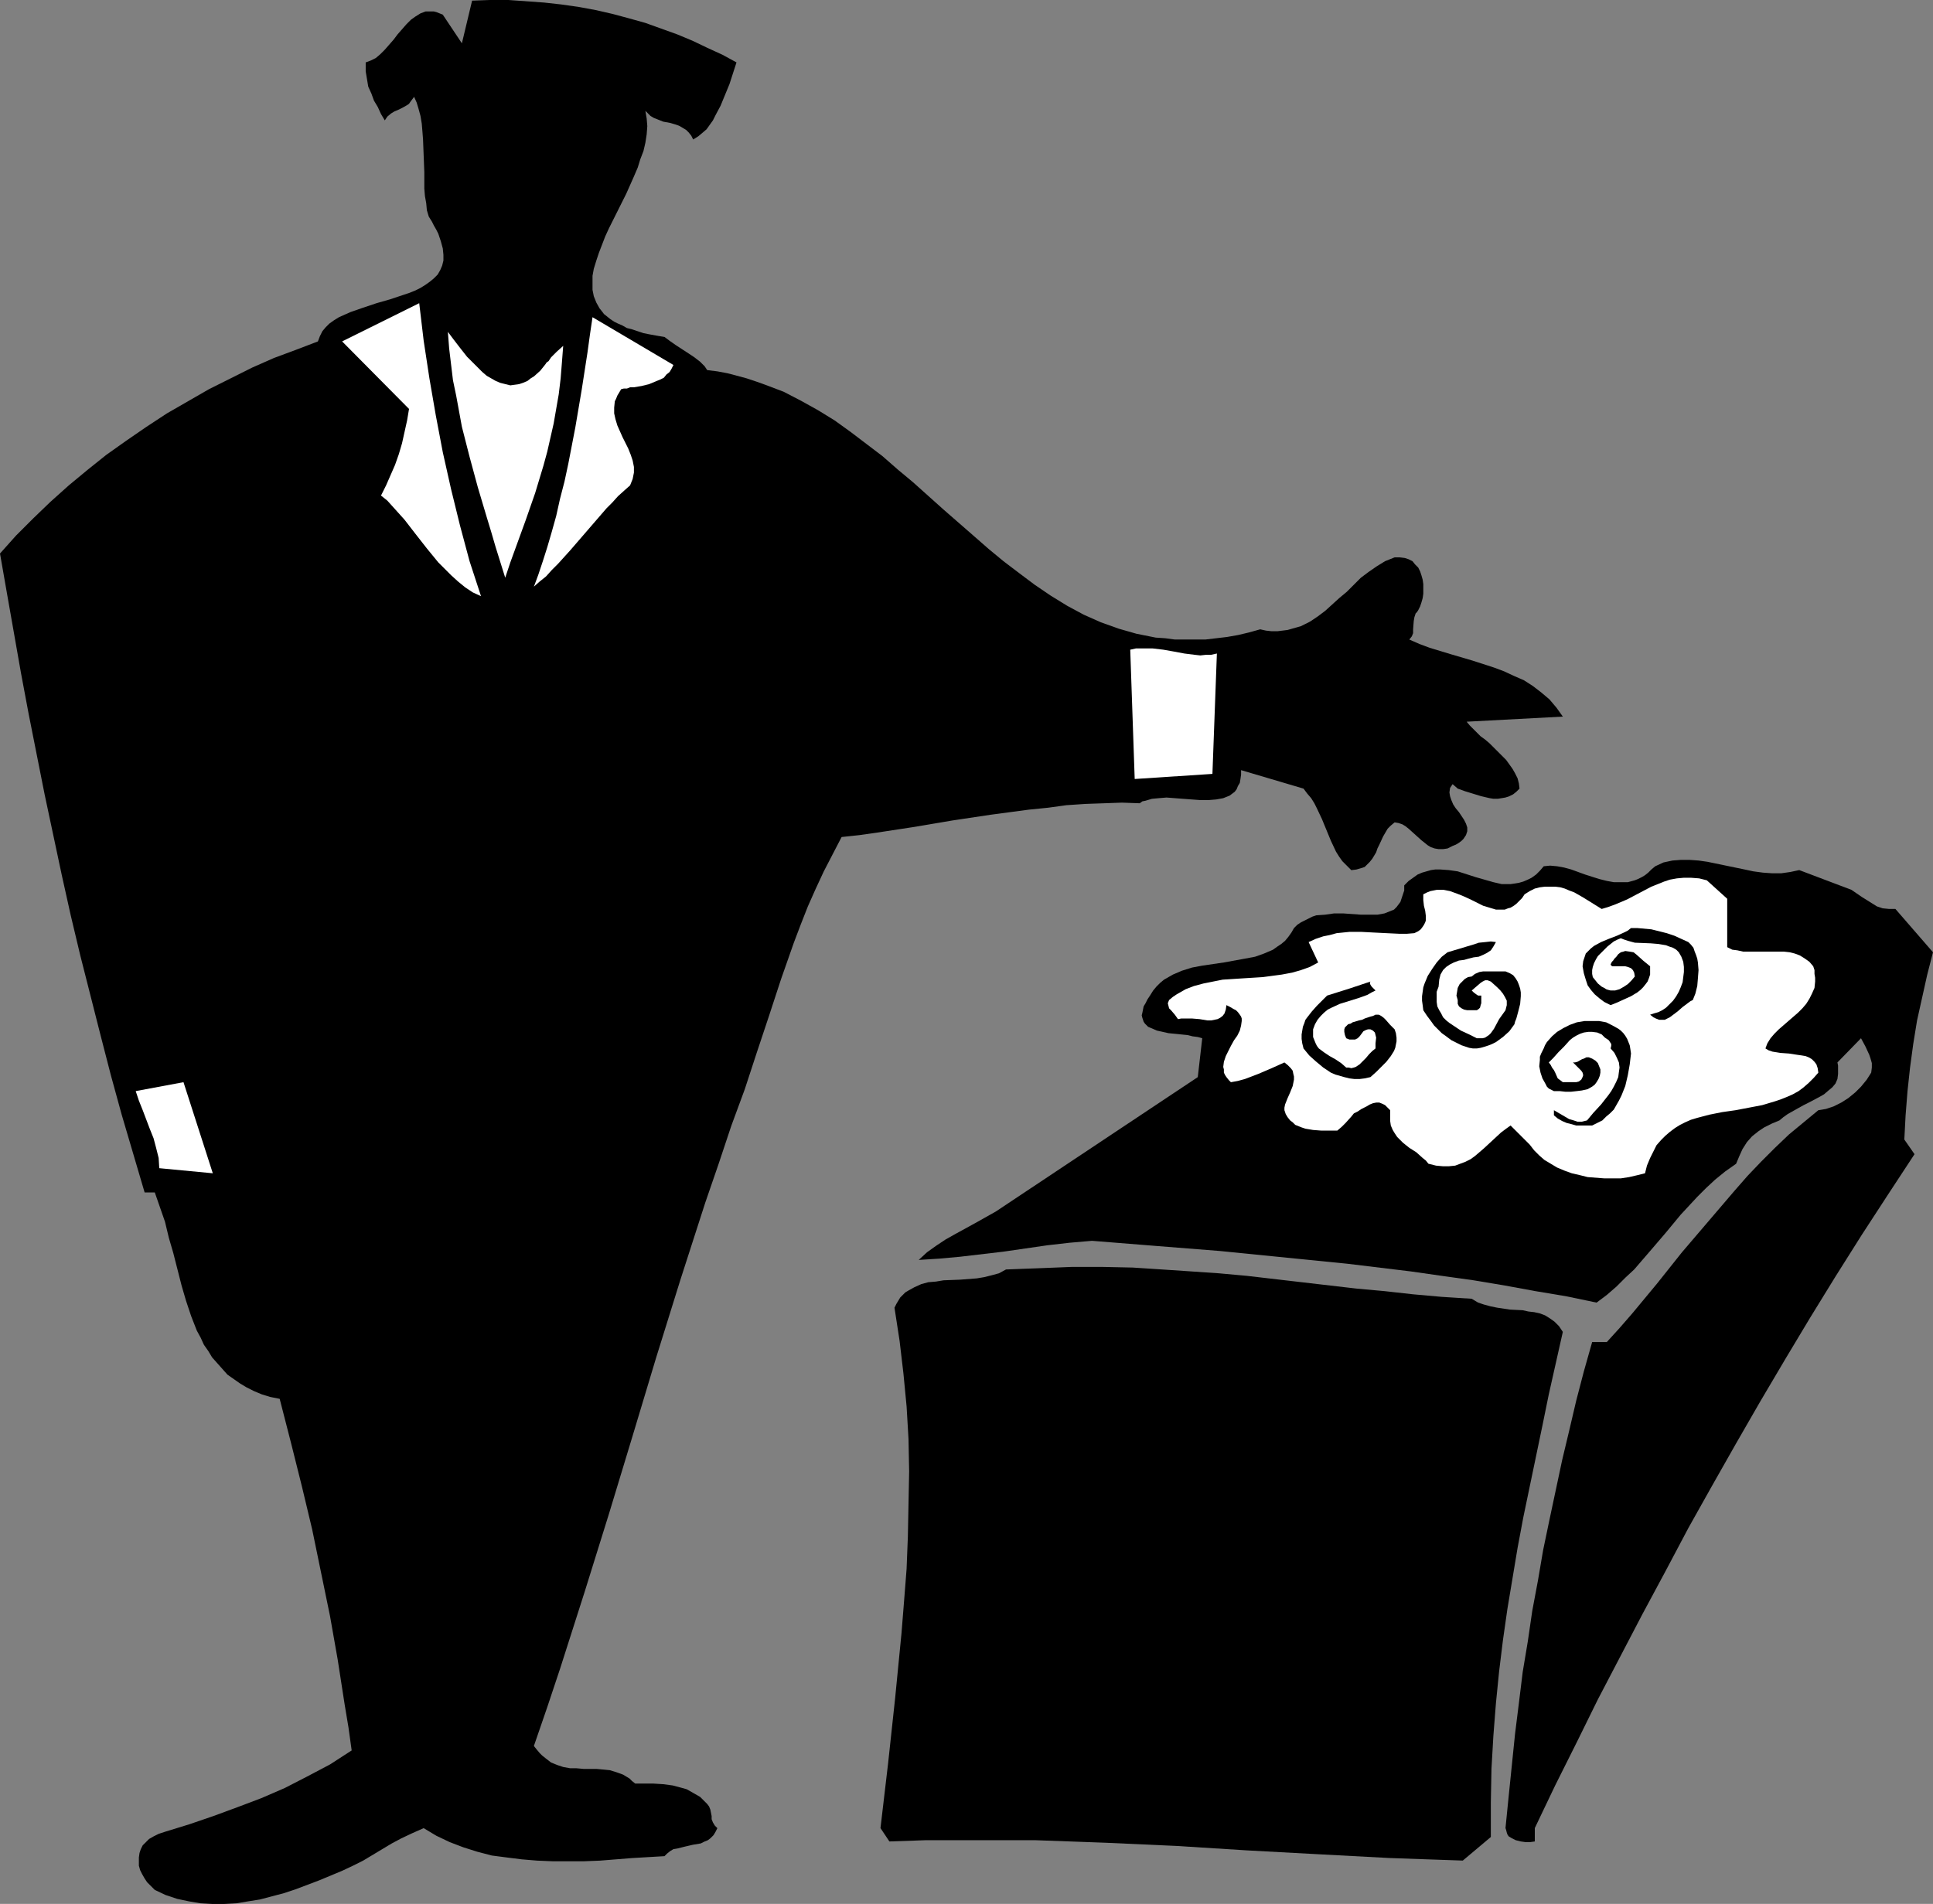 <?xml version="1.0" encoding="UTF-8" standalone="no"?>
<svg
   version="1.0"
   width="129.724mm"
   height="127.796mm"
   id="svg23"
   sodipodi:docname="Funeral 4.wmf"
   xmlns:inkscape="http://www.inkscape.org/namespaces/inkscape"
   xmlns:sodipodi="http://sodipodi.sourceforge.net/DTD/sodipodi-0.dtd"
   xmlns="http://www.w3.org/2000/svg"
   xmlns:svg="http://www.w3.org/2000/svg">
  <rect width="100%" height="100%" fill="#808080" stroke="none"/>
  <sodipodi:namedview
     id="namedview23"
     pagecolor="#ffffff"
     bordercolor="#000000"
     borderopacity="0.25"
     inkscape:showpageshadow="2"
     inkscape:pageopacity="0.0"
     inkscape:pagecheckerboard="0"
     inkscape:deskcolor="#d1d1d1"
     inkscape:document-units="mm" />
  <defs
     id="defs1">
    <pattern
       id="WMFhbasepattern"
       patternUnits="userSpaceOnUse"
       width="6"
       height="6"
       x="0"
       y="0" />
  </defs>
  <path
     style="fill:#000000;fill-opacity:1;fill-rule:evenodd;stroke:none"
     d="m 186.809,15.836 -1.778,5.494 -1.131,2.747 -1.131,2.747 -1.293,2.424 -0.646,1.293 -0.808,1.131 -0.808,1.131 -1.131,0.97 -0.97,0.808 -1.293,0.808 -0.485,-0.97 -0.646,-0.808 -0.646,-0.646 -0.808,-0.485 -0.808,-0.485 -0.808,-0.323 -1.616,-0.485 -1.778,-0.323 -1.616,-0.646 -0.808,-0.323 -0.808,-0.485 -0.646,-0.646 -0.646,-0.646 0.323,1.939 0.162,1.939 -0.162,2.101 -0.323,2.101 -0.485,2.101 -0.808,2.101 -0.646,2.101 -0.97,2.262 -1.939,4.363 -2.262,4.525 -2.101,4.201 -0.97,2.101 -0.808,2.101 -0.808,2.101 -0.646,1.939 -0.646,2.101 -0.323,1.778 v 1.939 1.616 l 0.323,1.616 0.646,1.616 0.808,1.454 0.646,0.808 0.485,0.646 0.808,0.646 0.808,0.646 0.97,0.646 0.97,0.485 1.131,0.485 1.131,0.646 1.293,0.323 1.454,0.485 1.454,0.485 1.616,0.323 1.778,0.323 1.939,0.323 1.293,0.97 1.616,1.131 3.232,2.101 1.454,0.97 1.454,1.131 1.131,1.131 0.323,0.485 0.323,0.485 2.586,0.323 2.586,0.485 2.424,0.646 2.424,0.646 2.424,0.808 2.262,0.808 4.686,1.778 4.363,2.262 4.363,2.424 4.202,2.586 4.04,2.909 4.04,3.07 4.04,3.07 3.878,3.393 3.878,3.232 7.757,6.949 7.595,6.625 3.878,3.393 3.717,3.07 4.04,3.07 3.878,2.909 4.04,2.747 4.202,2.586 4.202,2.262 4.363,1.939 2.262,0.808 2.262,0.808 2.262,0.646 2.262,0.646 2.424,0.485 2.424,0.485 2.424,0.162 2.424,0.323 h 2.586 2.586 2.586 l 2.747,-0.323 2.747,-0.323 2.747,-0.485 2.747,-0.646 2.909,-0.808 1.454,0.323 1.454,0.162 h 1.454 l 1.293,-0.162 1.293,-0.162 1.131,-0.323 1.131,-0.323 1.131,-0.323 2.262,-1.131 1.939,-1.293 1.939,-1.454 1.778,-1.616 1.778,-1.616 1.939,-1.616 3.555,-3.555 1.939,-1.454 2.101,-1.454 2.101,-1.293 2.424,-0.97 h 1.293 l 1.293,0.162 0.97,0.323 0.97,0.485 0.646,0.808 0.808,0.808 0.485,0.97 0.323,0.97 0.323,1.131 0.162,1.131 v 1.293 1.131 l -0.162,1.131 -0.323,1.131 -0.323,0.97 -0.485,0.97 -0.323,0.485 -0.323,0.323 -0.323,0.97 -0.162,0.97 -0.162,2.101 v 0.97 l -0.323,0.808 -0.646,0.808 2.586,1.131 2.586,0.97 5.333,1.616 5.494,1.616 5.494,1.778 2.586,0.97 2.424,1.131 2.586,1.131 2.262,1.454 2.101,1.616 2.101,1.778 1.778,2.101 0.808,1.131 0.808,1.131 -24.402,1.293 0.808,0.97 0.808,0.808 1.939,1.939 1.131,0.808 1.131,0.97 2.101,2.101 2.101,2.101 0.808,1.131 0.808,1.131 0.646,1.131 0.646,1.293 0.323,1.293 0.162,1.293 -0.808,0.808 -0.808,0.646 -0.97,0.485 -0.97,0.323 -0.97,0.162 -0.97,0.162 h -1.131 l -0.97,-0.162 -2.101,-0.485 -2.101,-0.646 -2.101,-0.646 -1.778,-0.646 -1.293,-1.131 -0.323,0.485 -0.323,0.485 -0.162,1.131 0.162,0.97 0.323,0.97 0.485,1.131 0.646,0.97 0.808,0.97 0.646,0.97 0.646,0.97 0.485,0.97 0.323,0.97 v 0.97 l -0.323,0.97 -0.323,0.485 -0.323,0.485 -0.485,0.485 -0.646,0.485 -0.808,0.485 -0.808,0.323 -1.293,0.646 -1.131,0.162 h -1.131 l -0.97,-0.162 -0.97,-0.323 -0.808,-0.485 -0.808,-0.646 -0.808,-0.646 -1.616,-1.454 -1.616,-1.454 -0.808,-0.646 -0.808,-0.485 -0.97,-0.323 -0.97,-0.162 -0.97,0.808 -0.808,0.808 -1.131,1.939 -0.97,2.101 -0.485,0.97 -0.323,0.97 -0.97,1.616 -0.646,0.808 -0.646,0.646 -0.646,0.646 -0.97,0.323 -1.131,0.323 -1.293,0.162 -1.131,-1.131 -1.131,-1.131 -0.808,-1.131 -0.808,-1.293 -1.293,-2.747 -2.262,-5.494 -1.293,-2.747 -0.646,-1.293 -0.808,-1.293 -0.97,-1.131 -0.97,-1.293 -15.837,-4.686 v 1.131 l -0.162,1.131 -0.162,0.97 -0.485,0.808 -0.323,0.808 -0.485,0.646 -0.646,0.485 -0.646,0.485 -0.808,0.323 -0.808,0.323 -1.778,0.323 -1.939,0.162 h -2.101 l -4.363,-0.323 -2.101,-0.162 -2.101,-0.162 -1.939,0.162 -1.778,0.162 -1.616,0.485 -0.808,0.162 -0.646,0.485 -4.525,-0.162 -4.525,0.162 -4.686,0.162 -4.848,0.323 -4.686,0.646 -4.848,0.485 -9.696,1.293 -9.696,1.454 -9.534,1.616 -9.534,1.454 -4.525,0.646 -4.525,0.485 -2.262,4.363 -2.262,4.363 -2.101,4.525 -1.939,4.363 -1.778,4.525 -1.778,4.686 -3.232,9.211 -3.07,9.373 -3.07,9.211 -3.07,9.373 -3.394,9.211 -3.232,9.696 -3.394,9.857 -6.302,19.553 -6.141,19.715 -5.979,19.876 -5.979,19.715 -6.141,19.715 -6.302,19.715 -3.232,9.696 -3.394,9.857 0.646,0.808 0.808,0.97 0.646,0.646 0.808,0.646 1.454,1.131 1.616,0.646 1.454,0.485 1.778,0.323 h 1.616 l 1.778,0.162 h 3.232 l 1.778,0.162 1.616,0.162 1.616,0.485 1.778,0.646 1.616,0.97 0.646,0.646 0.808,0.646 h 2.262 2.262 l 2.586,0.162 2.424,0.323 2.424,0.646 1.131,0.323 1.131,0.646 1.131,0.646 1.131,0.646 0.808,0.808 0.97,0.97 0.485,0.646 0.323,0.808 0.323,1.616 v 0.808 l 0.323,0.808 0.485,0.808 0.646,0.646 -0.485,0.97 -0.485,0.808 -0.808,0.808 -0.646,0.485 -0.808,0.323 -0.97,0.485 -1.939,0.323 -2.101,0.485 -1.939,0.485 -0.97,0.162 -0.808,0.485 -0.808,0.646 -0.646,0.646 -8.242,0.485 -8.08,0.646 -4.04,0.162 h -4.04 -4.04 l -3.878,-0.162 -3.878,-0.323 -3.878,-0.485 -3.717,-0.485 -3.717,-0.97 -3.555,-1.131 -3.394,-1.293 -3.394,-1.616 -3.232,-1.939 -2.909,1.293 -2.747,1.293 -2.424,1.293 -2.424,1.454 -4.848,2.909 -2.586,1.293 -2.747,1.293 -5.818,2.424 -5.979,2.262 -2.909,0.97 -3.07,0.808 -3.07,0.808 -3.07,0.485 -2.909,0.485 -3.07,0.162 h -3.07 l -2.909,-0.162 -2.909,-0.485 -3.07,-0.646 -2.909,-0.97 -2.747,-1.293 -0.97,-0.97 -0.97,-0.97 -0.646,-0.97 -0.646,-1.131 -0.485,-0.97 -0.323,-1.131 v -1.131 -0.97 l 0.162,-1.131 0.323,-0.97 0.485,-0.97 0.808,-0.808 0.808,-0.808 1.131,-0.646 1.293,-0.646 1.454,-0.485 6.302,-1.939 6.141,-2.101 6.141,-2.262 5.979,-2.262 5.979,-2.586 5.656,-2.909 5.818,-3.07 2.747,-1.778 2.747,-1.778 -0.808,-5.817 -0.97,-5.817 -1.778,-11.473 -1.939,-10.988 -2.262,-10.988 -2.262,-10.988 -2.586,-10.827 -2.747,-10.988 -1.454,-5.656 -1.454,-5.656 -2.424,-0.485 -2.101,-0.646 -1.939,-0.808 -1.939,-0.97 -1.616,-0.97 -1.616,-1.131 -1.616,-1.131 -1.293,-1.454 -1.293,-1.454 -1.293,-1.454 -0.97,-1.616 -1.131,-1.616 -0.808,-1.778 -0.97,-1.778 -1.454,-3.717 -1.293,-3.878 -1.131,-3.878 -2.101,-8.241 -1.131,-3.878 -0.97,-4.04 -1.293,-3.717 -1.293,-3.717 H 36.683 L 33.774,292.648 30.866,282.791 28.118,272.772 25.533,262.753 22.947,252.573 20.362,242.392 17.938,232.212 15.675,222.031 11.312,201.509 7.272,181.148 5.333,170.806 1.778,150.606 0,140.426 l 4.04,-4.525 4.363,-4.363 4.363,-4.201 4.686,-4.201 4.686,-3.878 4.848,-3.878 5.01,-3.555 5.171,-3.555 5.171,-3.393 5.333,-3.07 5.333,-3.07 5.494,-2.747 5.494,-2.747 5.494,-2.424 5.656,-2.101 5.494,-2.101 0.485,-1.293 0.646,-1.293 0.808,-0.97 0.97,-0.97 1.131,-0.808 1.293,-0.808 1.454,-0.646 1.454,-0.646 3.232,-1.131 3.394,-1.131 3.394,-0.97 3.394,-1.131 1.454,-0.485 1.616,-0.646 1.293,-0.646 1.293,-0.808 1.131,-0.808 0.97,-0.808 0.97,-0.97 0.646,-1.131 0.485,-1.131 0.323,-1.293 v -1.454 l -0.162,-1.616 -0.485,-1.778 -0.646,-1.939 -0.485,-0.97 -0.646,-1.131 -0.485,-0.97 -0.808,-1.293 -0.485,-1.616 -0.162,-1.778 -0.323,-1.778 -0.162,-1.939 v -4.201 l -0.323,-8.241 -0.162,-2.101 -0.162,-1.939 -0.323,-1.939 -0.485,-1.778 -0.485,-1.616 -0.646,-1.454 -0.485,0.646 -0.485,0.646 -0.323,0.485 -0.485,0.323 -1.131,0.646 -0.97,0.485 -1.131,0.485 -0.808,0.485 -0.97,0.808 -0.323,0.485 -0.323,0.485 -0.97,-1.616 -0.808,-1.778 -0.97,-1.616 -0.646,-1.778 -0.808,-1.778 -0.323,-1.939 -0.323,-1.939 v -2.262 l 1.293,-0.485 1.293,-0.646 1.131,-0.97 1.131,-1.131 2.262,-2.586 0.97,-1.293 2.262,-2.586 1.131,-1.131 1.131,-0.808 1.293,-0.808 1.293,-0.485 h 0.646 0.808 0.646 l 0.646,0.162 0.808,0.323 0.808,0.323 4.848,7.272 L 119.745,0.162 124.27,0 h 4.686 l 4.525,0.323 4.525,0.323 4.363,0.485 4.525,0.646 4.363,0.808 4.202,0.97 4.202,1.131 4.04,1.131 4.04,1.454 4.04,1.454 3.878,1.616 3.717,1.778 3.878,1.778 z"
     id="path1" />
  <path
     style="fill:#000000;fill-opacity:1;fill-rule:evenodd;stroke:none"
     d="m 157.56,10.988 0.808,-0.323 0.646,-0.162 1.131,-0.323 h 1.293 l 0.97,0.162 0.97,0.485 0.97,0.485 1.778,1.454 1.616,1.293 0.97,0.646 0.97,0.485 1.131,0.162 1.131,0.162 1.293,-0.323 0.646,-0.323 0.646,-0.323 1.293,0.646 0.97,0.646 0.646,0.808 0.485,0.808 0.162,0.646 0.162,0.97 -0.162,0.808 -0.162,0.97 -0.646,1.778 -0.808,1.939 -0.485,1.778 -0.162,0.97 v 0.808 l -2.747,-1.939 -2.909,-1.616 -2.909,-1.778 -3.07,-1.454 -3.07,-1.454 -3.07,-1.293 -3.07,-1.131 -3.232,-1.131 -6.302,-1.939 -6.464,-1.778 -6.626,-1.454 -6.464,-1.293 V 5.009 l 4.04,0.485 4.04,0.485 2.101,0.162 2.101,0.162 4.04,0.323 4.202,0.485 1.939,0.323 1.939,0.485 1.939,0.646 1.778,0.646 1.778,0.808 z"
     id="path2" />
  <path
     style="fill:#000000;fill-opacity:1;fill-rule:evenodd;stroke:none"
     d="m 100.192,21.977 -0.485,-0.646 -0.323,-0.646 -0.162,-0.646 -0.162,-0.646 -0.162,-0.97 0.323,-0.97 0.323,-0.97 0.646,-0.808 0.808,-0.808 0.97,-0.646 2.101,-1.454 2.101,-1.293 1.131,-0.646 0.97,-0.808 0.808,-0.646 0.808,-0.808 0.323,0.646 0.323,0.646 0.323,0.646 0.162,0.485 0.162,1.131 -0.323,0.97 -0.323,0.97 -0.646,0.808 -0.808,0.808 -0.97,0.646 -2.101,1.293 -2.262,1.293 -0.97,0.808 -0.97,0.646 -0.97,0.808 z"
     id="path3" />
  <path
     style="fill:#000000;fill-opacity:1;fill-rule:evenodd;stroke:none"
     d="m 157.56,26.825 -1.778,8.726 -1.939,8.726 -0.97,4.525 -0.97,4.363 -1.293,4.363 -1.293,4.201 -1.616,4.04 -1.778,4.201 -1.939,3.878 -2.262,3.717 -1.131,1.778 -1.454,1.778 -1.293,1.616 -1.616,1.616 -1.454,1.616 -1.778,1.454 -1.778,1.454 -1.778,1.454 -1.616,-0.808 -1.293,-0.808 -1.131,-0.808 -1.293,-0.97 -0.97,-1.131 -0.97,-0.97 -0.97,-1.293 -0.808,-1.131 -1.454,-2.424 -1.131,-2.747 -0.97,-2.747 -0.808,-3.07 -0.485,-2.909 -0.485,-3.232 -0.646,-6.302 -0.323,-6.302 -0.485,-6.302 -0.485,-3.232 -0.485,-3.393 -0.323,-3.555 -0.162,-3.555 0.162,-3.555 0.162,-1.778 0.323,-1.778 0.323,-1.616 0.485,-1.616 0.646,-1.454 0.646,-1.454 2.424,-0.646 2.586,-0.485 2.586,-0.162 h 2.586 2.747 l 2.747,0.323 2.747,0.485 2.747,0.485 2.909,0.646 2.747,0.808 5.494,1.778 5.333,2.101 z"
     id="path4" />
  <path
     style="fill:#ffffff;fill-opacity:1;fill-rule:evenodd;stroke:none"
     d="m 122.008,151.253 -2.101,-0.97 -1.939,-1.293 -1.778,-1.454 -1.778,-1.616 -1.616,-1.616 -1.616,-1.616 -2.909,-3.555 -2.909,-3.717 -2.747,-3.555 -1.454,-1.616 -1.454,-1.616 -1.454,-1.616 -1.616,-1.293 1.293,-2.586 1.131,-2.586 1.131,-2.586 0.97,-2.747 0.808,-2.747 0.646,-2.909 0.646,-2.909 0.485,-2.909 -16.968,-17.129 19.554,-9.696 1.131,9.534 1.454,9.534 1.616,9.372 1.778,9.373 2.101,9.373 2.262,9.211 2.424,9.049 z"
     id="path5" />
  <path
     style="fill:#ffffff;fill-opacity:1;fill-rule:evenodd;stroke:none"
     d="m 170.811,92.594 -0.485,0.97 -0.485,0.808 -0.808,0.646 -0.646,0.808 -0.97,0.485 -0.808,0.323 -1.939,0.808 -1.939,0.485 -1.939,0.323 h -0.97 l -0.808,0.323 h -0.808 l -0.646,0.162 -0.485,0.808 -0.485,0.808 -0.323,0.808 -0.323,0.646 -0.162,1.616 v 1.454 l 0.323,1.454 0.485,1.616 1.293,2.909 1.454,2.909 0.646,1.616 0.485,1.454 0.323,1.616 v 1.454 l -0.323,1.616 -0.323,0.808 -0.323,0.808 -1.454,1.293 -1.616,1.454 -1.454,1.616 -1.454,1.454 -3.07,3.555 -3.07,3.555 -3.07,3.555 -3.07,3.393 -1.616,1.616 -1.454,1.616 -1.616,1.293 -1.454,1.293 1.131,-3.07 1.131,-3.393 1.131,-3.555 1.131,-3.878 1.131,-4.04 0.97,-4.363 1.131,-4.363 0.97,-4.525 1.778,-9.211 1.616,-9.534 1.454,-9.372 0.646,-4.686 0.646,-4.363 z"
     id="path6" />
  <path
     style="fill:#ffffff;fill-opacity:1;fill-rule:evenodd;stroke:none"
     d="m 129.441,97.765 1.131,-0.162 1.131,-0.162 0.97,-0.323 1.131,-0.485 0.808,-0.646 0.808,-0.485 1.616,-1.454 1.293,-1.616 0.323,-0.485 0.485,-0.323 0.646,-0.97 1.454,-1.454 1.616,-1.454 -0.323,4.201 -0.323,4.04 -0.485,4.04 -0.646,3.717 -0.646,3.717 -0.808,3.555 -0.808,3.555 -0.97,3.555 -2.101,6.949 -2.424,6.949 -2.586,7.11 -1.293,3.555 -1.293,3.878 -2.424,-7.757 -1.131,-3.878 -1.131,-3.717 -2.262,-7.595 -2.101,-7.757 -1.939,-7.595 -1.454,-7.918 -0.808,-3.878 -0.485,-4.04 -0.485,-4.04 -0.323,-4.201 1.454,1.939 1.616,2.101 1.778,2.262 1.939,1.939 1.939,1.939 1.131,0.97 1.131,0.646 1.131,0.646 1.131,0.485 1.293,0.323 z"
     id="path7" />
  <path
     style="fill:#000000;fill-opacity:1;fill-rule:evenodd;stroke:none"
     d="m 96.637,107.461 -0.646,1.778 -0.808,1.939 -1.616,3.878 -1.778,3.878 -0.646,1.939 -0.485,1.939 -0.323,1.939 -0.162,1.939 0.162,1.778 0.485,1.778 0.323,0.808 0.485,0.97 0.485,0.808 0.808,0.808 0.646,0.646 0.808,0.808 1.131,0.808 1.131,0.646 1.778,1.778 1.939,1.939 3.878,3.878 3.878,4.201 4.04,4.04 2.101,1.939 1.939,1.939 2.262,1.939 2.262,1.616 2.424,1.454 2.424,1.454 2.424,1.131 2.747,0.97 2.424,-2.909 2.586,-2.747 4.848,-5.333 5.01,-5.171 4.848,-5.171 4.686,-5.333 4.848,-5.494 4.848,-5.656 2.424,-3.07 2.586,-3.07 -0.323,-1.131 -0.323,-0.97 -0.646,-2.101 -0.97,-1.939 -0.97,-1.939 -0.97,-1.778 -0.97,-2.101 -0.646,-1.939 -0.162,-1.131 -0.162,-0.97 1.778,-1.131 1.939,-0.808 1.939,-0.808 1.939,-0.485 1.939,-0.485 1.939,-0.323 h 1.939 2.101 1.939 l 1.939,0.323 1.939,0.323 1.939,0.485 4.04,1.293 3.878,1.616 4.04,1.778 3.717,2.101 3.878,2.101 3.555,2.262 3.555,2.424 3.394,2.262 3.232,2.262 3.07,2.101 5.656,5.817 2.909,2.747 3.07,2.909 3.07,2.747 3.232,2.747 3.232,2.747 3.232,2.586 3.555,2.586 3.394,2.424 3.555,2.262 3.555,2.101 3.717,2.101 3.717,1.778 3.878,1.778 3.878,1.454 0.97,4.525 0.97,4.363 0.646,4.525 0.646,4.525 0.323,4.686 0.162,4.525 v 4.848 l -0.162,4.686 -4.848,0.97 -4.848,0.808 -4.848,0.646 -4.848,0.646 -9.696,0.97 -9.534,0.808 -9.373,0.97 -4.686,0.485 -4.686,0.646 -4.686,0.808 -4.525,0.808 -4.363,1.131 -4.525,1.293 -6.302,19.876 -6.464,19.715 -13.251,39.591 -6.626,19.553 -6.464,19.876 -6.302,19.876 -3.07,9.857 -2.747,10.18 -24.402,76.919 0.808,1.454 0.97,1.293 0.97,1.131 0.97,0.97 1.293,0.97 1.131,0.97 1.293,0.808 1.293,0.646 2.747,1.131 2.747,0.97 3.07,0.808 3.07,0.646 12.766,1.939 3.07,0.646 3.07,0.646 3.07,0.97 2.747,1.131 -3.232,0.97 -3.232,0.97 -3.232,0.646 -3.394,0.808 -3.394,0.485 -3.555,0.485 -3.555,0.323 -3.555,0.323 h -3.555 -3.717 l -3.717,-0.323 -3.717,-0.323 -3.878,-0.485 -3.717,-0.808 -4.04,-0.808 -3.878,-0.97 -9.696,-8.726 -6.141,4.686 -6.302,4.363 -3.232,2.101 -3.232,1.939 -3.555,1.939 -3.394,1.778 -3.394,1.616 -3.717,1.454 -3.717,1.293 -3.717,1.131 -3.717,0.808 -4.04,0.646 -3.878,0.485 -4.04,0.162 -1.454,-0.323 -1.293,-0.485 -1.454,-0.646 -1.293,-0.808 -1.293,-0.97 -1.131,-0.97 -0.97,-0.97 -0.808,-0.97 6.787,-3.232 6.787,-3.07 6.787,-2.909 6.787,-3.07 6.787,-3.232 6.787,-3.393 3.232,-1.778 3.232,-1.939 3.232,-1.939 3.232,-2.101 -1.454,-11.312 -1.939,-11.312 -1.939,-11.15 -2.262,-10.988 -2.586,-11.15 -2.747,-10.827 -2.747,-10.827 -2.909,-10.827 -6.141,-21.492 -6.141,-21.492 -6.141,-21.654 -2.909,-10.665 -2.747,-10.827 -0.646,-0.97 -0.808,-0.808 -0.646,-0.646 -0.646,-0.485 -0.646,-0.323 -0.808,-0.323 -0.646,-0.162 -0.808,-0.162 -1.454,0.162 -1.454,0.323 -3.07,0.97 -2.909,0.97 -1.293,0.323 H 35.39 34.744 l -0.646,-0.162 -0.646,-0.323 -0.646,-0.485 -0.646,-0.485 -0.485,-0.485 -0.646,-0.808 -0.485,-0.97 -2.101,-7.433 -1.939,-7.595 -1.778,-7.595 -1.616,-7.595 -1.616,-7.595 -1.616,-7.757 -2.747,-15.513 -2.747,-15.513 -2.586,-15.675 -2.747,-15.513 -2.909,-15.513 3.717,-4.525 3.878,-4.363 4.04,-4.04 4.202,-3.878 4.525,-3.717 4.686,-3.555 4.686,-3.232 4.848,-3.07 5.01,-3.07 5.01,-2.909 5.171,-2.747 5.171,-2.586 5.171,-2.424 5.333,-2.424 10.342,-4.525 z"
     id="path8" />
  <path
     style="fill:#000000;fill-opacity:1;fill-rule:evenodd;stroke:none"
     d="m 358.752,170.967 3.232,0.323 3.232,0.323 3.07,0.808 3.232,0.646 2.909,1.131 3.07,1.131 2.909,1.293 2.747,1.454 -0.808,-0.162 -1.131,-0.323 -1.293,-0.162 -1.293,-0.162 -1.454,-0.323 -1.616,-0.162 -3.394,-0.485 -3.394,-0.323 -3.394,-0.485 -1.454,-0.323 -1.616,-0.162 -1.293,-0.323 -1.293,-0.162 -3.555,5.979 21.008,15.836 -1.778,-0.323 -1.616,-0.485 -1.778,-0.808 -1.616,-0.808 -3.555,-1.778 -3.555,-1.616 -1.616,-0.646 -1.778,-0.485 -1.616,-0.323 h -1.454 l -0.808,0.162 -0.646,0.162 -0.808,0.323 -0.646,0.323 -1.293,1.131 -0.646,0.808 -0.485,0.808 0.162,1.131 0.323,0.97 0.485,1.131 0.646,0.808 0.646,0.808 0.808,0.646 3.555,2.747 1.778,1.454 0.808,0.808 0.646,0.808 0.646,0.97 0.323,1.131 v 0.162 l -0.162,0.162 h -0.323 l -0.323,-0.162 -0.646,-0.323 -0.646,-0.162 -0.808,-0.485 -0.808,-0.323 -1.778,-0.97 -4.04,-1.939 -1.939,-0.808 -2.101,-0.646 -0.808,-0.162 h -0.97 -0.808 -0.646 l -0.646,0.323 -0.485,0.485 -0.323,0.485 -0.323,0.808 -0.162,0.808 v 1.131 l 0.162,1.293 0.323,1.454 0.485,1.778 0.808,1.939 -1.131,-1.131 -0.97,-1.293 -1.778,-2.909 -3.232,-5.979 -0.97,-1.293 -0.97,-1.293 -1.131,-1.131 -1.293,-1.131 -1.454,-0.808 -1.616,-0.646 -1.778,-0.485 -1.939,-0.162 -2.101,-0.485 -2.101,-0.485 -1.778,-0.646 -1.939,-0.808 -0.808,-0.485 -0.808,-0.646 -0.646,-0.646 -0.646,-0.646 -0.485,-0.808 -0.485,-0.97 -0.323,-0.97 -0.162,-1.131 0.485,-1.939 0.485,-1.939 0.162,-1.778 v -1.778 l 0.162,-1.778 v -6.464 l 2.586,-1.131 2.586,-0.97 2.586,-0.808 2.586,-0.97 4.848,-1.616 4.848,-1.939 2.424,-1.131 2.262,-1.131 2.262,-1.454 2.262,-1.454 2.101,-1.778 2.101,-1.939 2.101,-2.101 2.101,-2.424 0.162,0.646 0.162,0.646 v 1.293 l -0.323,1.616 -0.485,1.616 -0.485,1.778 -0.646,1.778 -0.646,1.778 -0.485,1.778 -0.323,1.778 -0.162,1.778 v 0.808 l 0.162,0.808 0.323,0.646 0.323,0.808 0.485,0.646 0.485,0.646 0.808,0.485 0.808,0.646 0.97,0.323 1.131,0.485 1.293,0.323 z"
     id="path9" />
  <path
     style="fill:#ffffff;fill-opacity:1;fill-rule:evenodd;stroke:none"
     d="m 308.656,165.796 -1.131,30.541 -19.715,1.293 -1.131,-32.804 1.454,-0.323 h 1.454 1.454 1.293 l 2.747,0.323 2.747,0.485 2.586,0.485 2.586,0.323 1.454,0.162 1.454,-0.162 h 1.293 z"
     id="path10" />
  <path
     style="fill:#000000;fill-opacity:1;fill-rule:evenodd;stroke:none"
     d="m 469.609,225.748 2.586,1.778 2.586,1.616 1.293,0.808 1.454,0.485 1.616,0.162 h 1.616 l 9.534,10.988 -1.454,5.656 -1.293,5.817 -1.293,5.817 -0.97,5.979 -0.808,5.979 -0.646,5.979 -0.485,6.141 -0.323,6.141 2.586,3.717 -6.787,10.342 -6.626,10.18 -6.626,10.504 -6.464,10.504 -6.302,10.504 -6.302,10.665 -6.141,10.665 -6.141,10.827 -5.979,10.665 -5.818,10.988 -5.818,10.827 -5.656,10.827 -5.656,10.827 -5.333,10.827 -5.494,10.988 -5.171,10.827 v 3.393 l -1.131,0.162 h -1.293 l -1.131,-0.162 -1.293,-0.323 -0.97,-0.485 -0.808,-0.485 -0.323,-0.485 -0.162,-0.485 -0.162,-0.646 -0.162,-0.485 0.808,-8.08 0.808,-7.918 0.808,-7.918 0.97,-7.757 0.97,-7.918 1.293,-7.757 1.131,-7.757 1.454,-7.757 1.293,-7.595 1.616,-7.757 1.616,-7.595 1.616,-7.595 1.778,-7.433 1.778,-7.595 1.939,-7.433 2.101,-7.433 h 3.717 l 3.232,-3.555 3.232,-3.717 6.302,-7.595 6.302,-7.918 6.626,-7.757 6.626,-7.757 3.394,-3.878 3.394,-3.555 3.555,-3.555 3.555,-3.393 3.717,-3.07 3.717,-3.07 1.939,-0.323 1.939,-0.646 1.939,-0.97 1.778,-1.131 1.778,-1.454 1.454,-1.454 1.454,-1.778 1.131,-1.778 0.162,-1.293 v -1.131 l -0.323,-1.131 -0.323,-0.97 -0.97,-2.101 -1.131,-2.101 -5.979,6.141 0.162,0.808 v 0.646 1.454 l -0.162,1.293 -0.485,1.131 -0.808,0.97 -0.97,0.808 -1.131,0.97 -1.131,0.646 -2.747,1.454 -1.293,0.646 -1.454,0.808 -2.586,1.454 -1.131,0.808 -0.97,0.808 -1.939,0.808 -1.939,0.97 -1.454,0.97 -1.616,1.293 -1.293,1.454 -1.131,1.778 -0.808,1.778 -0.808,1.939 -2.747,1.939 -2.586,2.101 -2.262,2.101 -2.262,2.262 -4.202,4.525 -3.878,4.686 -3.878,4.525 -4.04,4.686 -2.262,2.101 -2.262,2.262 -2.424,2.101 -2.586,1.939 -7.757,-1.616 -7.757,-1.293 -7.918,-1.454 -7.757,-1.293 -8.08,-1.131 -7.918,-1.131 -15.998,-1.939 -16.16,-1.616 -16.16,-1.616 -16.322,-1.293 -16.16,-1.293 -5.656,0.485 -5.656,0.646 -11.15,1.616 -5.494,0.646 -5.494,0.646 -5.333,0.485 -5.171,0.323 2.101,-1.939 2.262,-1.616 2.424,-1.616 2.586,-1.454 5.01,-2.747 5.171,-2.909 51.227,-34.096 1.131,-9.857 -1.131,-0.323 -1.293,-0.162 -1.293,-0.323 -1.616,-0.162 -3.232,-0.323 -1.454,-0.323 -1.454,-0.323 -1.131,-0.485 -1.131,-0.485 -0.808,-0.808 -0.323,-0.485 -0.162,-0.485 -0.162,-0.485 -0.162,-0.646 0.162,-0.646 0.162,-0.808 0.162,-0.808 0.485,-0.808 0.485,-0.97 0.646,-0.97 0.808,-1.293 0.808,-0.97 0.97,-0.97 0.97,-0.808 1.131,-0.646 1.131,-0.646 2.262,-0.97 2.586,-0.808 2.586,-0.485 5.494,-0.808 5.333,-0.97 2.586,-0.485 2.262,-0.808 1.131,-0.485 1.131,-0.485 1.131,-0.808 0.97,-0.646 0.97,-0.808 0.808,-0.97 0.808,-1.131 0.646,-1.131 0.808,-0.808 0.97,-0.646 0.97,-0.485 0.97,-0.485 0.97,-0.485 0.97,-0.323 2.262,-0.162 2.262,-0.323 h 2.262 l 2.262,0.162 2.262,0.162 h 2.101 2.101 l 1.778,-0.323 0.808,-0.323 0.808,-0.323 0.808,-0.323 0.646,-0.646 0.485,-0.646 0.485,-0.646 0.323,-0.97 0.323,-0.97 0.323,-0.97 v -1.293 l 1.131,-1.131 1.131,-0.808 1.131,-0.808 1.131,-0.485 1.131,-0.323 1.131,-0.323 1.131,-0.162 h 1.131 l 2.262,0.162 2.262,0.323 4.525,1.454 2.262,0.646 2.262,0.646 2.101,0.485 h 2.262 l 1.131,-0.162 0.97,-0.162 1.131,-0.323 1.131,-0.485 0.97,-0.485 1.131,-0.808 0.97,-0.97 0.97,-1.131 1.616,-0.162 1.778,0.162 1.778,0.323 1.778,0.485 3.555,1.293 3.555,1.131 1.939,0.485 1.778,0.323 h 1.778 1.778 l 1.778,-0.485 0.808,-0.323 0.97,-0.485 0.808,-0.485 0.808,-0.646 0.808,-0.808 0.97,-0.808 2.101,-0.97 2.262,-0.485 2.101,-0.162 h 2.262 l 2.262,0.162 2.262,0.323 9.373,1.939 2.262,0.485 2.424,0.323 2.262,0.162 h 2.424 l 2.262,-0.323 2.262,-0.485 z"
     id="path11" />
  <path
     style="fill:#ffffff;fill-opacity:1;fill-rule:evenodd;stroke:none"
     d="m 438.097,228.01 v 12.281 l 1.293,0.646 1.293,0.162 1.454,0.323 h 1.454 2.909 1.454 1.616 2.909 l 1.454,0.162 1.293,0.323 1.293,0.485 1.293,0.808 1.131,0.808 0.97,1.131 0.323,0.97 v 0.97 l 0.162,0.97 v 0.97 l -0.162,1.616 -0.646,1.454 -0.646,1.293 -0.808,1.293 -0.97,1.131 -1.131,1.131 -4.848,4.201 -1.131,1.131 -0.97,1.131 -0.808,1.293 -0.485,1.293 0.808,0.485 0.97,0.323 1.939,0.323 2.262,0.162 2.101,0.323 1.131,0.162 0.97,0.162 0.808,0.323 0.808,0.485 0.646,0.646 0.485,0.646 0.323,0.97 0.162,1.131 -1.131,1.293 -1.293,1.293 -1.293,1.131 -1.293,0.97 -1.454,0.808 -1.454,0.646 -1.616,0.646 -1.454,0.485 -3.232,0.97 -3.394,0.646 -3.394,0.646 -3.394,0.485 -3.232,0.646 -3.07,0.808 -1.616,0.485 -1.454,0.646 -1.293,0.646 -1.293,0.808 -1.293,0.97 -1.131,0.97 -1.131,1.131 -1.131,1.293 -0.808,1.616 -0.808,1.616 -0.808,1.939 -0.485,1.939 -1.939,0.485 -2.101,0.485 -2.101,0.323 h -2.101 -2.101 l -2.101,-0.162 -2.101,-0.162 -1.939,-0.485 -2.101,-0.485 -1.778,-0.646 -1.939,-0.808 -1.616,-0.97 -1.616,-0.97 -1.293,-1.131 -1.293,-1.293 -1.131,-1.454 -4.848,-4.848 -1.131,0.808 -1.293,0.97 -4.363,4.04 -2.262,1.939 -1.131,0.808 -1.293,0.646 -1.293,0.485 -1.293,0.485 -1.616,0.162 h -1.454 l -1.778,-0.162 -1.939,-0.485 -0.646,-0.808 -0.808,-0.646 -1.616,-1.454 -1.778,-1.131 -1.616,-1.293 -1.454,-1.454 -0.646,-0.97 -0.485,-0.808 -0.485,-1.131 -0.162,-1.131 v -1.293 -1.454 l -0.646,-0.646 -0.646,-0.646 -0.646,-0.323 -0.808,-0.323 h -0.808 l -0.808,0.162 -0.808,0.323 -0.808,0.485 -1.293,0.646 -0.97,0.646 -0.97,0.485 -0.646,0.808 -1.454,1.616 -0.97,0.97 -1.131,0.97 h -2.101 -1.939 l -2.101,-0.162 -1.939,-0.323 -0.97,-0.323 -0.808,-0.323 -0.808,-0.323 -0.646,-0.646 -0.646,-0.485 -0.646,-0.808 -0.485,-0.808 -0.323,-0.97 v -0.646 l 0.162,-0.808 0.646,-1.616 0.646,-1.454 0.646,-1.616 0.162,-0.808 0.162,-0.808 v -0.808 l -0.162,-0.646 -0.162,-0.808 -0.485,-0.646 -0.808,-0.808 -0.808,-0.646 -3.232,1.454 -3.394,1.454 -3.394,1.293 -1.778,0.485 -1.778,0.323 -0.485,-0.485 -0.646,-0.808 -0.323,-0.485 -0.323,-0.646 v -0.808 l -0.162,-0.646 0.162,-1.293 0.485,-1.454 0.646,-1.293 0.646,-1.293 0.808,-1.454 0.808,-1.131 0.646,-1.293 0.323,-1.293 0.162,-1.131 v -0.646 l -0.162,-0.485 -0.323,-0.485 -0.485,-0.646 -0.485,-0.485 -0.646,-0.323 -0.808,-0.485 -0.97,-0.485 -0.162,1.131 -0.323,0.97 -0.485,0.646 -0.646,0.485 -0.646,0.323 -0.808,0.162 -0.808,0.162 h -0.97 l -1.939,-0.323 -1.939,-0.162 h -1.778 -0.97 l -0.808,0.162 -0.808,-1.131 -0.97,-1.131 -0.485,-0.485 -0.162,-0.646 -0.162,-0.646 0.323,-0.808 0.97,-0.808 0.97,-0.646 2.262,-1.293 2.101,-0.808 2.424,-0.646 2.424,-0.485 2.424,-0.485 5.01,-0.323 5.171,-0.323 2.424,-0.323 2.424,-0.323 2.586,-0.485 2.262,-0.646 2.262,-0.808 2.101,-1.131 -2.424,-5.171 1.778,-0.808 1.939,-0.646 1.616,-0.323 1.778,-0.485 1.616,-0.162 1.616,-0.162 h 3.07 l 3.07,0.162 3.232,0.162 3.394,0.162 h 1.778 l 1.939,-0.162 0.97,-0.485 0.646,-0.485 0.485,-0.646 0.323,-0.485 0.323,-0.646 0.162,-0.485 v -1.131 l -0.162,-1.293 -0.323,-1.293 -0.162,-1.454 v -1.454 l 0.97,-0.485 0.808,-0.323 0.808,-0.162 0.808,-0.162 h 1.778 l 1.616,0.323 1.778,0.646 1.616,0.646 1.778,0.808 1.616,0.808 1.616,0.808 1.616,0.485 1.616,0.485 h 1.454 0.808 l 0.808,-0.323 0.646,-0.162 0.808,-0.485 0.646,-0.485 0.646,-0.646 0.808,-0.808 0.646,-0.97 1.293,-0.808 1.293,-0.646 1.293,-0.323 1.293,-0.162 h 1.293 1.293 l 1.293,0.162 1.131,0.323 1.131,0.485 1.293,0.485 2.262,1.293 4.686,2.909 1.616,-0.485 1.778,-0.646 3.07,-1.293 6.141,-3.232 1.616,-0.646 1.616,-0.646 1.454,-0.485 1.778,-0.323 1.778,-0.162 h 1.778 l 2.101,0.162 1.939,0.485 z"
     id="path12" />
  <path
     style="fill:#000000;fill-opacity:1;fill-rule:evenodd;stroke:none"
     d="m 481.729,240.291 -0.808,1.616 -0.646,1.778 -1.939,3.07 -2.101,3.07 -2.424,2.909 -2.424,2.909 -2.586,2.747 -2.747,2.586 -2.586,2.424 -0.323,-0.485 -0.323,-0.323 -0.323,-0.162 h -0.485 -1.131 -0.485 -0.485 l 1.778,-2.586 1.778,-2.909 1.778,-2.909 0.646,-1.616 0.485,-1.454 0.485,-1.616 0.162,-1.616 0.162,-1.454 -0.162,-1.616 -0.485,-1.454 -0.808,-1.454 -0.97,-1.454 -0.485,-0.646 -0.808,-0.646 -1.939,-1.131 -2.101,-1.293 -2.262,-0.97 -2.262,-0.808 -2.424,-0.485 h -1.131 -1.293 -1.131 l -1.293,0.323 -1.293,0.323 -1.131,0.485 0.323,-0.808 0.162,-0.808 v -0.97 l -0.162,-0.97 -0.485,-1.778 -0.646,-1.778 -0.162,-0.808 -0.162,-0.646 v -0.646 l 0.162,-0.646 0.485,-0.485 0.646,-0.162 0.485,-0.162 0.485,-0.162 h 0.646 0.808 2.424 l 2.586,0.323 2.262,0.485 2.424,0.485 2.262,0.808 2.262,0.97 2.262,0.97 2.101,1.131 4.04,2.424 4.04,2.747 3.717,2.747 z"
     id="path13" />
  <path
     style="fill:#000000;fill-opacity:1;fill-rule:evenodd;stroke:none"
     d="m 428.24,238.999 0.646,0.646 0.646,0.808 0.323,0.97 0.323,0.808 0.323,0.97 0.162,0.97 0.162,1.939 -0.162,2.101 -0.162,1.939 -0.485,1.939 -0.646,1.616 -0.646,0.323 -0.646,0.485 -1.293,0.97 -1.293,1.131 -1.293,0.97 -0.646,0.485 -0.646,0.323 -0.646,0.323 h -0.808 -0.646 l -0.808,-0.323 -0.646,-0.323 -0.808,-0.646 0.97,-0.323 1.131,-0.323 0.97,-0.485 0.97,-0.646 0.97,-0.97 0.808,-0.808 0.808,-1.131 0.646,-1.131 0.485,-1.131 0.485,-1.293 0.162,-1.293 0.162,-1.293 v -1.293 l -0.162,-1.293 -0.485,-1.293 -0.646,-1.131 -0.646,-0.646 -0.808,-0.485 -0.97,-0.323 -0.808,-0.323 -1.939,-0.323 -1.939,-0.162 -4.04,-0.162 -1.778,-0.485 -0.97,-0.323 -0.808,-0.323 -0.808,0.323 -0.97,0.485 -1.616,1.293 -1.616,1.616 -0.808,0.808 -0.485,0.808 -0.485,0.97 -0.323,0.97 -0.162,0.808 v 0.97 l 0.162,0.808 0.646,0.808 0.646,0.808 0.97,0.808 0.646,0.323 0.485,0.323 0.485,0.162 0.646,0.162 h 1.131 l 1.131,-0.323 1.131,-0.646 0.97,-0.646 0.97,-0.97 0.808,-0.97 -0.162,-0.97 -0.323,-0.646 -0.485,-0.485 -0.808,-0.323 -0.646,-0.162 h -0.808 -1.293 -0.808 -0.323 l -0.323,-0.162 -0.162,-0.323 0.162,-0.323 0.162,-0.323 0.323,-0.323 0.323,-0.485 0.485,-0.485 0.485,-0.646 0.646,-0.485 0.646,-0.162 0.485,-0.162 1.131,0.162 0.97,0.162 0.808,0.646 1.616,1.454 1.778,1.454 v 1.131 0.97 l -0.323,0.97 -0.323,0.808 -0.485,0.646 -0.646,0.808 -0.646,0.646 -0.808,0.646 -1.616,0.97 -1.778,0.808 -1.778,0.808 -1.616,0.646 -1.616,-0.808 -1.293,-0.97 -1.131,-0.97 -0.97,-1.131 -0.808,-1.131 -0.485,-1.454 -0.485,-1.616 -0.323,-1.778 0.162,-1.293 0.323,-0.97 0.323,-0.97 0.646,-0.646 0.646,-0.646 0.808,-0.646 1.778,-0.97 1.939,-0.808 2.101,-0.808 1.778,-0.808 0.97,-0.485 0.808,-0.646 h 1.616 l 1.778,0.162 1.778,0.162 1.939,0.485 1.939,0.485 1.939,0.646 1.778,0.808 z"
     id="path14" />
  <path
     style="fill:#000000;fill-opacity:1;fill-rule:evenodd;stroke:none"
     d="m 379.436,238.999 -0.646,1.131 -0.646,0.97 -0.97,0.646 -0.97,0.485 -1.131,0.485 -1.293,0.162 -1.293,0.323 -1.131,0.323 -1.293,0.162 -1.293,0.485 -0.97,0.485 -0.97,0.646 -0.808,0.808 -0.646,1.131 -0.162,0.646 -0.162,0.646 -0.162,1.778 -0.485,1.293 v 1.293 1.293 l 0.162,1.131 0.485,0.97 0.485,0.808 0.485,0.97 0.808,0.808 0.808,0.646 0.97,0.646 1.939,1.293 2.101,0.97 1.939,0.97 h 0.808 0.646 l 0.646,-0.162 0.485,-0.323 0.485,-0.323 0.485,-0.485 0.808,-1.131 1.293,-2.424 0.808,-1.131 0.808,-1.131 0.162,-0.646 0.162,-0.646 v -0.485 -0.646 l -0.485,-0.97 -0.485,-0.808 -0.646,-0.808 -0.808,-0.808 -1.616,-1.454 -0.808,-0.323 h -0.646 l -0.646,0.323 -0.485,0.323 -1.131,0.97 -1.131,0.97 0.485,0.485 0.646,0.485 0.485,0.323 h 0.485 0.323 v 0.97 0.97 l -0.162,0.485 -0.162,0.646 -0.323,0.323 -0.485,0.323 h -1.616 -0.808 l -0.808,-0.162 -0.646,-0.323 -0.646,-0.485 -0.323,-0.646 v -0.485 -0.485 l -0.323,-1.131 0.162,-0.97 0.162,-0.97 0.485,-0.97 0.646,-0.646 0.646,-0.646 0.808,-0.485 0.97,-0.162 0.808,-0.646 1.131,-0.485 0.97,-0.162 h 1.131 4.525 l 1.131,0.485 0.808,0.485 0.646,0.808 0.485,0.808 0.323,0.808 0.323,0.97 0.162,0.97 v 0.97 l -0.162,1.939 -0.485,1.939 -0.485,1.778 -0.323,0.808 -0.162,0.646 -1.293,1.778 -1.616,1.454 -1.778,1.293 -0.97,0.485 -0.808,0.323 -0.97,0.323 -1.131,0.323 -0.97,0.162 h -0.97 l -0.97,-0.162 -0.97,-0.323 -0.97,-0.323 -0.97,-0.485 -1.616,-0.808 -1.293,-0.97 -1.131,-0.808 -1.939,-1.939 -0.808,-1.131 -0.97,-1.293 -0.97,-1.454 -0.162,-1.293 -0.162,-1.131 v -1.131 l 0.162,-1.131 0.162,-1.131 0.323,-0.97 0.808,-1.939 1.131,-1.778 1.131,-1.616 1.293,-1.454 1.454,-1.131 3.232,-0.97 3.232,-0.97 1.454,-0.485 1.616,-0.162 1.454,-0.162 z"
     id="path15" />
  <path
     style="fill:#000000;fill-opacity:1;fill-rule:evenodd;stroke:none"
     d="m 347.601,249.018 -0.162,0.323 0.162,0.485 0.323,0.485 0.485,0.485 0.485,0.485 -0.97,0.485 -1.131,0.646 -2.262,0.808 -4.686,1.454 -2.101,0.97 -0.97,0.485 -0.97,0.808 -0.808,0.808 -0.808,0.97 -0.646,1.131 -0.485,1.293 v 0.97 0.97 l 0.323,0.808 0.323,0.808 0.323,0.646 0.485,0.646 1.293,0.97 1.454,0.97 1.454,0.808 1.454,0.97 1.293,1.131 h 0.646 l 0.646,0.162 0.646,-0.162 0.485,-0.162 0.97,-0.646 0.808,-0.808 0.808,-0.808 0.808,-0.97 0.808,-0.808 0.808,-0.646 v -1.293 l 0.162,-1.454 -0.162,-0.646 -0.162,-0.646 -0.485,-0.485 -0.646,-0.323 h -0.646 l -0.485,0.162 -0.646,0.323 -0.485,0.646 -0.485,0.646 -0.485,0.485 -0.646,0.323 h -0.485 -0.485 -0.485 l -0.808,-0.323 -0.323,-0.808 -0.162,-0.808 v -0.646 l 0.162,-0.485 0.323,-0.323 0.485,-0.485 0.646,-0.162 0.485,-0.323 1.616,-0.485 0.808,-0.162 0.646,-0.323 1.454,-0.485 0.646,-0.162 0.646,-0.323 h 0.808 l 0.646,0.323 0.646,0.485 0.485,0.485 1.131,1.293 1.131,1.131 0.323,0.97 0.162,1.131 v 0.97 l -0.162,0.808 -0.162,0.808 -0.323,0.808 -0.808,1.293 -1.131,1.454 -1.293,1.293 -1.293,1.293 -1.454,1.293 -1.454,0.323 -1.293,0.162 h -1.293 l -1.293,-0.162 -1.293,-0.323 -1.131,-0.323 -1.131,-0.323 -1.131,-0.485 -1.939,-1.293 -1.939,-1.616 -1.616,-1.454 -1.454,-1.778 -0.323,-1.293 -0.162,-1.131 v -1.131 l 0.162,-0.97 0.162,-0.97 0.323,-0.808 0.323,-0.97 0.485,-0.646 1.131,-1.454 1.293,-1.454 2.586,-2.586 5.656,-1.778 z"
     id="path16" />
  <path
     style="fill:#000000;fill-opacity:1;fill-rule:evenodd;stroke:none"
     d="m 413.696,267.278 -0.323,2.747 -0.485,2.747 -0.646,2.747 -0.97,2.424 -0.646,1.293 -0.646,1.131 -0.646,1.131 -0.97,0.97 -0.97,0.808 -0.97,0.97 -1.293,0.646 -1.293,0.646 h -1.454 -2.586 l -1.131,-0.323 -1.293,-0.323 -1.131,-0.485 -1.131,-0.646 -0.97,-0.808 v -1.293 l 1.939,1.131 1.939,1.131 1.131,0.323 0.97,0.323 h 1.131 l 1.293,-0.323 1.616,-1.939 1.939,-2.101 1.778,-2.262 0.808,-1.131 0.646,-1.131 0.646,-1.293 0.485,-1.131 0.162,-1.293 0.162,-1.131 -0.162,-1.293 -0.485,-1.131 -0.646,-1.293 -0.97,-1.131 0.162,-0.646 v -0.485 l -0.323,-0.485 -0.323,-0.485 -0.97,-0.646 -0.808,-0.808 -1.131,-0.485 -1.293,-0.162 h -0.97 l -1.131,0.162 -0.97,0.323 -0.97,0.485 -0.808,0.485 -0.808,0.646 -1.454,1.616 -1.454,1.454 -1.293,1.454 -0.646,0.646 -0.485,0.485 0.485,0.646 0.323,0.646 0.485,0.646 0.323,0.646 0.646,1.454 0.646,0.485 0.646,0.485 h 0.485 0.808 0.646 0.808 0.646 l 0.646,-0.162 0.646,-0.485 0.323,-0.646 0.162,-0.485 -0.162,-0.646 -0.323,-0.485 -0.323,-0.323 -0.97,-0.97 -0.808,-0.808 h 0.485 l 0.646,-0.162 1.131,-0.646 0.485,-0.162 0.646,-0.323 h 0.646 l 0.808,0.323 0.808,0.485 0.646,0.646 0.323,0.808 0.323,0.808 v 0.808 l -0.162,0.808 -0.323,0.808 -0.485,0.808 -0.485,0.646 -0.646,0.485 -1.131,0.646 -1.454,0.323 -1.293,0.162 -1.454,0.162 h -1.454 l -1.454,-0.162 h -1.454 l -0.646,-0.323 -0.646,-0.323 -0.485,-0.485 -0.323,-0.646 -0.808,-1.454 -0.485,-1.454 -0.323,-1.616 0.162,-1.616 v -0.808 l 0.323,-0.808 0.323,-0.646 0.323,-0.646 0.323,-0.808 0.485,-0.808 1.293,-1.454 1.293,-1.131 1.616,-0.97 1.616,-0.808 1.778,-0.646 1.939,-0.323 h 1.939 1.778 l 1.778,0.323 1.616,0.808 1.454,0.808 0.646,0.485 0.646,0.646 0.485,0.646 0.485,0.808 0.323,0.808 0.323,0.808 0.162,0.97 z"
     id="path17" />
  <path
     style="fill:#ffffff;fill-opacity:1;fill-rule:evenodd;stroke:none"
     d="m 40.4,296.365 -0.162,-2.586 -0.646,-2.586 -0.646,-2.424 -0.97,-2.424 -1.778,-4.686 -0.97,-2.424 -0.808,-2.424 12.12,-2.262 7.434,23.108 z"
     id="path18" />
  <path
     style="fill:#000000;fill-opacity:1;fill-rule:evenodd;stroke:none"
     d="m 476.881,297.658 -3.394,4.525 -3.232,4.686 -6.464,9.373 -6.141,9.534 -5.979,9.696 -5.818,9.696 -5.494,10.019 -5.656,10.019 -5.171,10.019 -10.666,20.038 -10.504,20.038 -5.171,9.857 -5.494,9.696 -5.333,9.534 -5.656,9.373 1.293,-6.787 1.293,-6.949 2.101,-13.897 2.262,-13.897 2.101,-13.897 2.424,-13.897 1.293,-6.787 1.293,-6.949 1.454,-6.625 1.616,-6.787 1.778,-6.625 1.939,-6.625 h 1.778 l 1.616,-0.162 1.293,-0.485 1.131,-0.485 0.97,-0.808 0.97,-0.97 0.646,-0.97 0.646,-1.131 1.131,-2.424 1.293,-2.424 1.293,-2.586 0.808,-0.97 0.97,-1.131 3.232,-2.586 3.07,-2.747 3.07,-2.909 2.747,-3.232 5.333,-6.464 5.333,-6.625 2.586,-3.232 2.747,-3.232 2.909,-2.909 3.07,-2.909 3.232,-2.586 1.778,-1.131 1.778,-1.131 1.778,-0.97 1.939,-0.97 2.101,-0.808 2.101,-0.808 5.979,-7.433 z"
     id="path19" />
  <path
     style="fill:#000000;fill-opacity:1;fill-rule:evenodd;stroke:none"
     d="m 319.644,280.69 -0.323,0.485 -0.323,0.485 -0.162,0.485 v 0.646 0.485 l 0.162,0.485 0.485,0.97 0.646,1.131 0.808,1.131 0.646,1.131 0.646,0.97 0.808,1.131 1.131,0.808 1.131,0.808 1.131,0.485 1.293,0.323 1.454,0.162 1.293,0.162 1.454,0.162 2.909,-0.323 2.747,-0.323 1.454,-0.323 1.293,-0.162 1.293,-0.162 1.131,-0.162 4.848,-3.878 1.293,1.616 1.131,1.616 1.131,1.454 0.97,1.616 1.131,1.616 1.293,1.454 1.293,1.454 1.616,1.454 1.454,0.808 1.454,0.646 1.293,0.485 1.293,0.162 1.454,0.162 h 1.293 l 1.131,-0.162 1.293,-0.162 2.424,-0.808 2.262,-0.808 2.262,-1.131 2.101,-1.131 2.262,-0.97 2.101,-0.646 1.939,-0.323 h 1.131 0.97 l 1.131,0.323 0.97,0.485 1.131,0.646 0.97,0.808 1.131,0.97 0.97,1.293 1.131,1.454 1.131,1.616 1.939,0.646 1.939,0.323 1.939,0.485 1.939,0.162 1.939,0.162 1.939,-0.162 1.939,-0.162 1.939,-0.162 1.778,-0.323 1.939,-0.485 1.939,-0.646 1.778,-0.646 1.939,-0.808 1.778,-0.97 1.939,-0.97 1.778,-1.293 0.808,-0.808 0.808,-0.97 1.131,-1.778 1.131,-1.616 1.131,-1.616 0.485,-0.808 0.646,-0.485 0.646,-0.646 0.808,-0.485 0.97,-0.323 1.131,-0.162 1.131,-0.162 h 1.454 l -3.232,4.363 -3.394,4.201 -3.555,4.363 -3.555,4.04 -3.717,4.04 -3.878,4.04 -3.878,4.04 -4.04,3.878 h -4.525 l -4.525,-0.162 -4.525,-0.162 -4.686,-0.485 -9.05,-0.97 -9.373,-1.131 -9.373,-1.454 -9.534,-1.454 -18.907,-3.07 -9.696,-1.454 -9.696,-1.131 -9.696,-0.97 -4.848,-0.323 -4.848,-0.162 -4.848,-0.162 h -4.848 l -4.848,0.162 -5.01,0.323 -4.848,0.485 -4.848,0.485 -5.01,0.808 -4.848,0.97 5.979,-4.686 6.302,-4.525 6.302,-4.363 6.464,-4.04 6.302,-4.201 6.302,-4.04 6.141,-4.04 5.979,-4.201 1.616,1.131 1.778,0.808 1.939,0.808 1.939,0.646 1.778,0.162 1.939,0.162 0.97,-0.162 0.97,-0.162 0.97,-0.323 z"
     id="path20" />
  <path
     style="fill:#000000;fill-opacity:1;fill-rule:evenodd;stroke:none"
     d="m 57.53,308.646 9.534,37.975 -1.454,-0.808 -1.454,-0.646 -1.454,-0.808 -1.293,-0.97 -1.131,-0.97 -1.131,-1.131 -0.97,-0.97 -0.97,-1.131 -1.778,-2.424 -1.454,-2.586 -1.293,-2.909 -0.97,-2.909 -0.97,-2.909 -0.808,-3.07 -1.131,-6.302 -1.131,-6.141 -0.485,-3.07 -0.646,-3.07 0.97,0.485 0.808,0.323 0.808,0.162 0.97,0.162 h 1.616 l 1.616,0.162 1.293,0.162 0.646,0.162 0.485,0.323 0.485,0.485 0.485,0.646 0.485,0.808 z"
     id="path21" />
  <path
     style="fill:#000000;fill-opacity:1;fill-rule:evenodd;stroke:none"
     d="m 373.296,329.492 1.616,0.97 1.454,0.485 1.778,0.485 1.616,0.323 3.232,0.485 3.232,0.162 1.454,0.323 1.454,0.162 1.454,0.323 1.293,0.485 1.293,0.808 1.131,0.808 1.131,1.131 0.97,1.454 -1.778,7.918 -1.778,7.918 -1.616,7.918 -1.616,7.757 -3.232,15.513 -1.454,7.757 -1.293,7.757 -1.293,7.757 -1.131,7.918 -0.97,7.918 -0.808,8.08 -0.646,8.241 -0.485,8.403 -0.162,8.565 v 8.726 l -7.11,5.979 -9.373,-0.323 -9.211,-0.323 -18.261,-0.97 -17.938,-0.97 -17.938,-1.131 -17.938,-0.808 -8.888,-0.323 -9.05,-0.323 h -9.05 -9.211 -9.211 l -9.373,0.323 -2.262,-3.393 1.939,-16.483 1.778,-16.483 1.616,-16.483 0.646,-8.08 0.646,-8.241 0.323,-8.241 0.162,-8.241 0.162,-8.241 -0.162,-8.241 -0.485,-8.241 -0.808,-8.403 -0.97,-8.241 -1.293,-8.403 0.485,-0.97 0.485,-0.808 0.485,-0.808 0.646,-0.646 0.646,-0.646 0.808,-0.485 1.454,-0.808 1.778,-0.808 1.778,-0.485 1.939,-0.162 1.939,-0.323 4.202,-0.162 4.202,-0.323 1.939,-0.323 1.939,-0.485 1.778,-0.485 1.778,-0.97 4.202,-0.162 4.363,-0.162 4.04,-0.162 4.04,-0.162 h 7.918 l 7.595,0.162 7.434,0.485 7.272,0.485 7.11,0.485 7.11,0.646 13.898,1.616 13.898,1.616 7.11,0.646 7.272,0.808 7.272,0.646 z"
     id="path22" />
  <path
     style="fill:#000000;fill-opacity:1;fill-rule:evenodd;stroke:none"
     d="m 388.001,337.895 2.262,2.586 -1.778,7.433 -1.616,7.595 -1.616,7.757 -1.454,7.595 -1.616,7.757 -1.293,7.757 -1.293,7.918 -1.131,7.757 -1.131,7.918 -0.97,7.918 -0.97,7.918 -0.808,8.08 -0.808,7.918 -0.646,8.08 -1.131,16.159 -8.565,-0.323 -8.565,-0.162 -8.888,-0.323 -9.05,-0.162 -18.422,-0.485 -18.584,-0.323 -18.422,-0.485 -9.211,-0.323 -9.211,-0.323 -8.888,-0.485 -8.888,-0.323 -8.726,-0.485 -8.403,-0.646 1.616,-7.433 1.293,-7.757 1.131,-7.595 0.97,-7.757 0.808,-7.757 0.646,-7.918 0.485,-7.918 0.323,-8.08 0.162,-8.08 v -8.08 l -0.162,-8.241 -0.162,-8.08 -0.485,-8.403 -0.485,-8.241 -0.646,-8.403 -0.646,-8.403 2.909,-0.808 3.07,-0.97 3.07,-0.646 3.07,-0.646 3.07,-0.646 3.232,-0.485 6.464,-0.808 6.626,-0.646 6.787,-0.323 h 6.787 l 6.949,0.162 6.787,0.323 6.949,0.323 6.949,0.485 6.787,0.646 6.787,0.646 6.787,0.808 6.626,0.646 6.464,0.646 6.302,0.323 6.302,0.485 5.979,0.646 6.141,0.97 11.958,1.939 5.979,0.808 z"
     id="path23" />
</svg>
